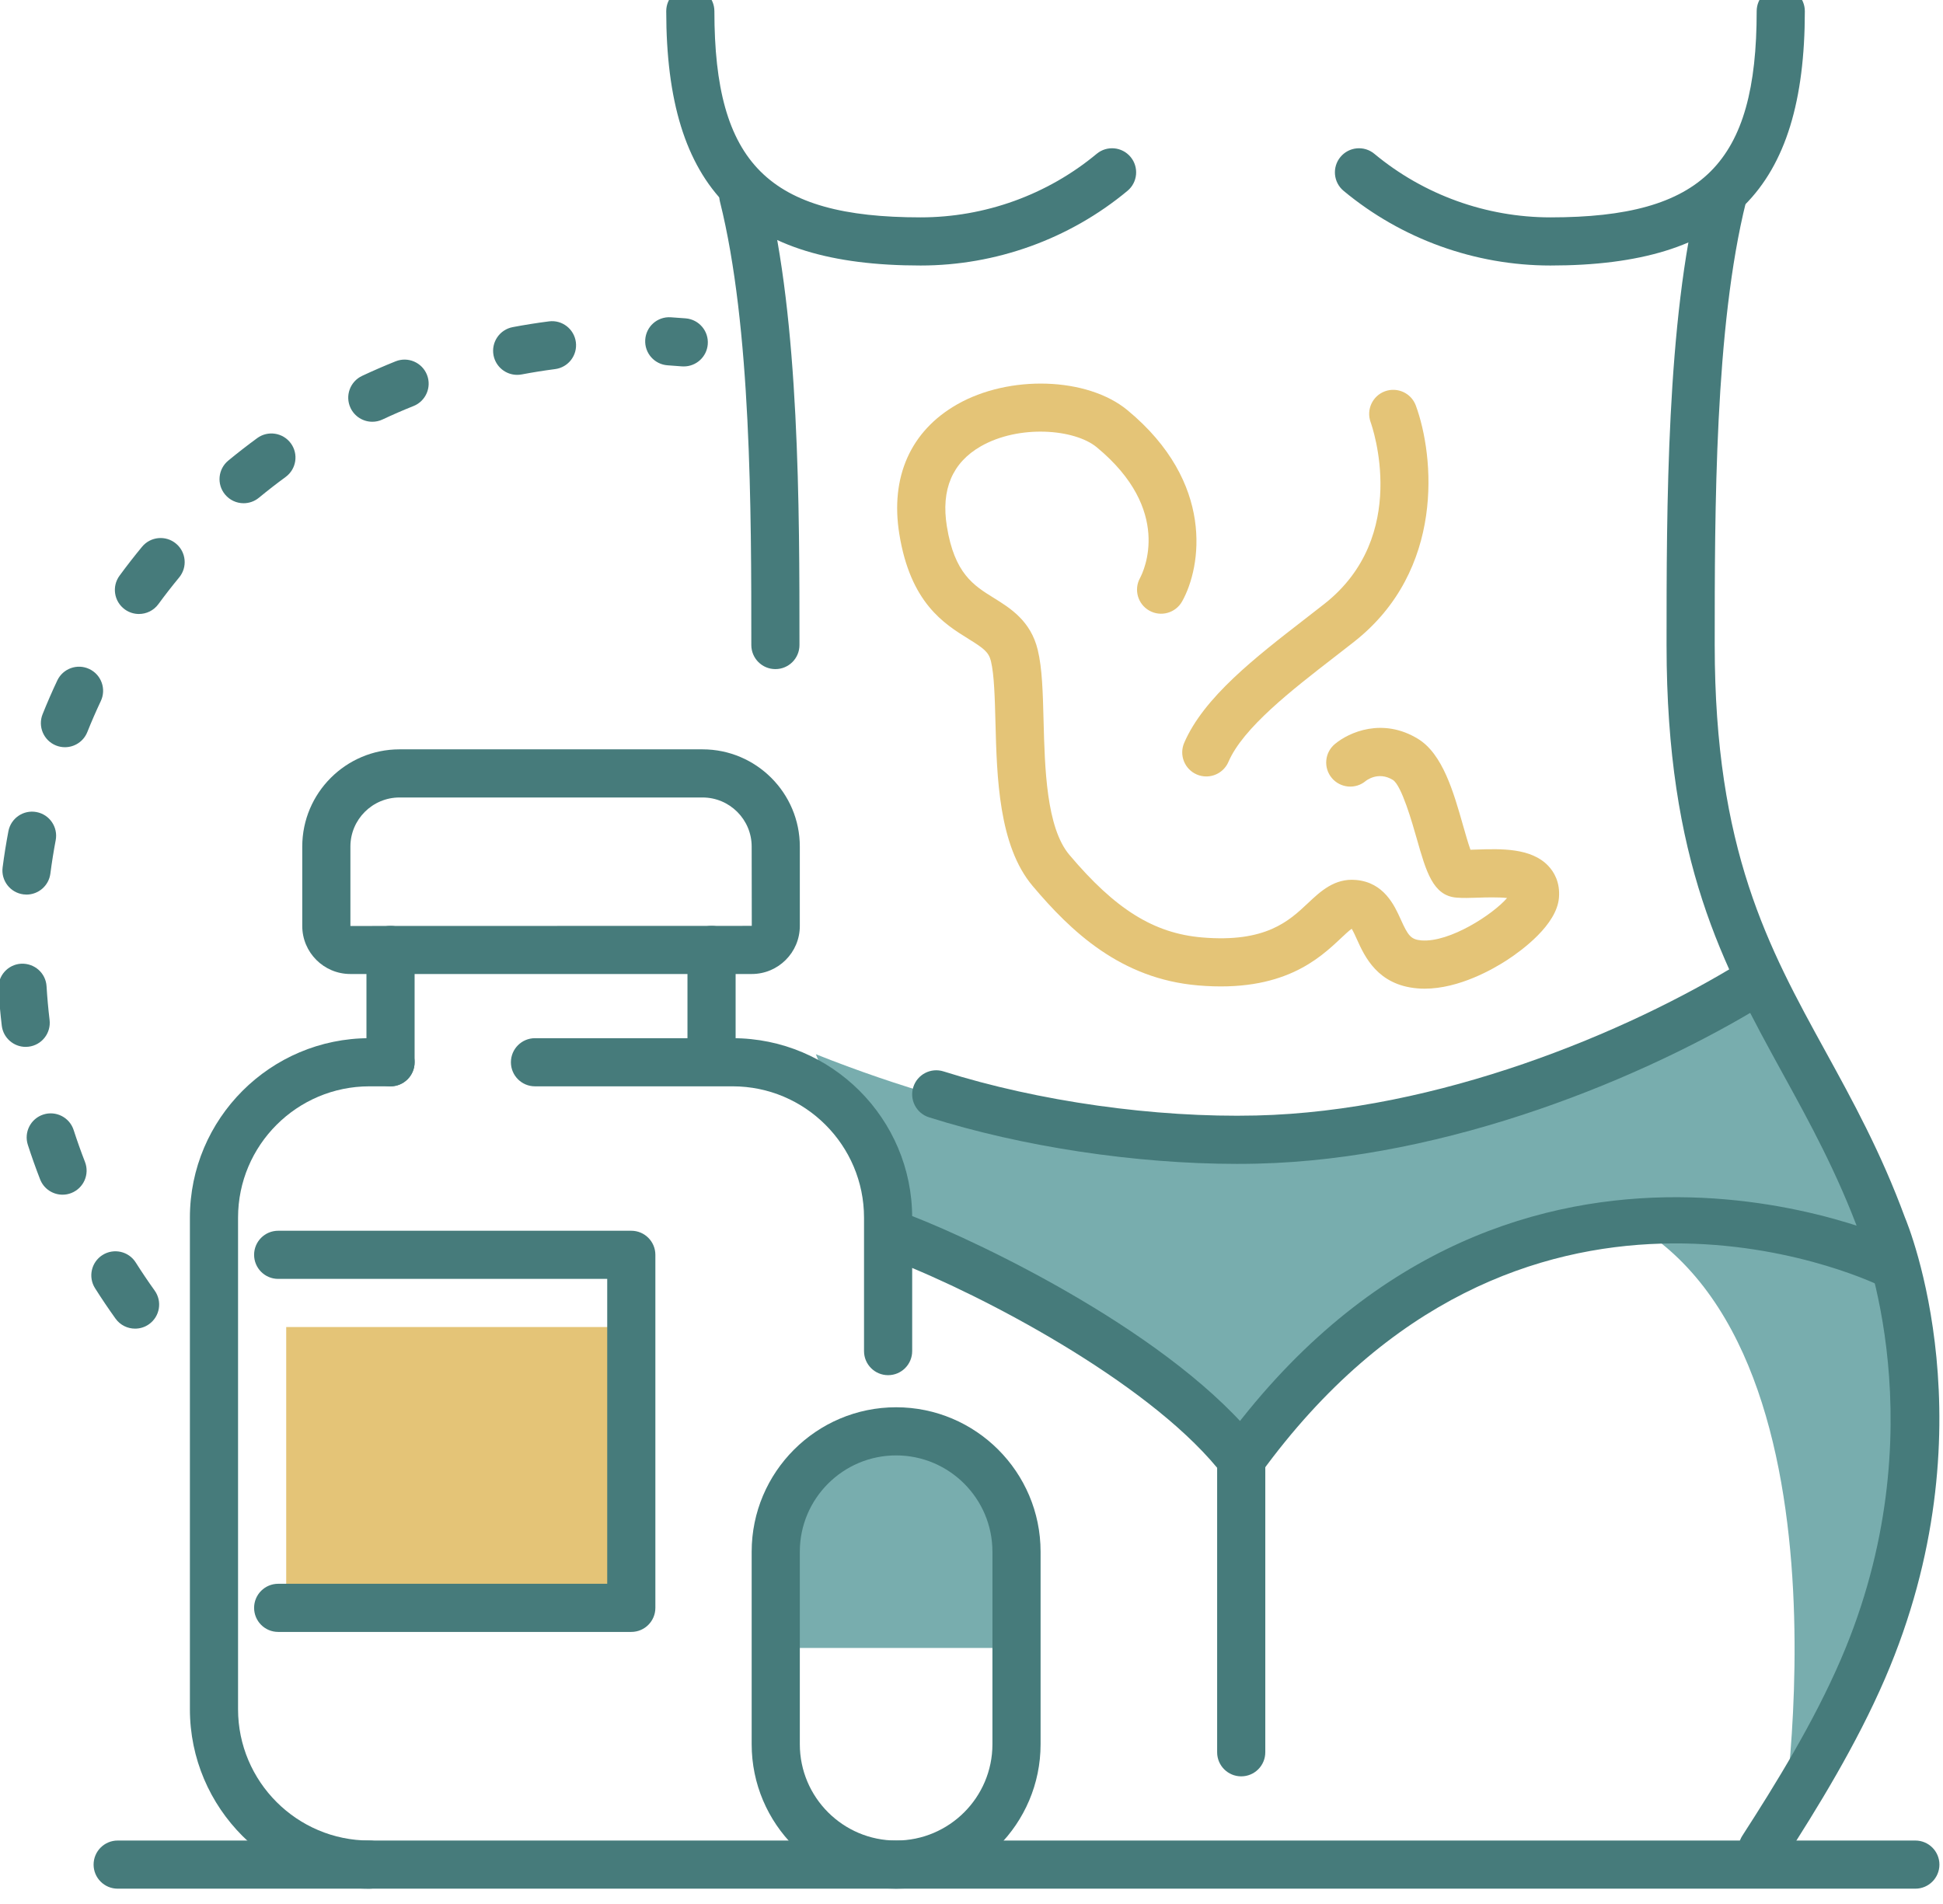 <?xml version="1.0" encoding="UTF-8" standalone="no"?>
<!DOCTYPE svg PUBLIC "-//W3C//DTD SVG 1.1//EN" "http://www.w3.org/Graphics/SVG/1.1/DTD/svg11.dtd">
<svg width="100%" height="100%" viewBox="0 0 50 49" version="1.1" xmlns="http://www.w3.org/2000/svg" xmlns:xlink="http://www.w3.org/1999/xlink" xml:space="preserve" xmlns:serif="http://www.serif.com/" style="fill-rule:evenodd;clip-rule:evenodd;stroke-linejoin:round;stroke-miterlimit:2;">
    <g transform="matrix(1,0,0,1,-103.615,-383.294)">
        <g transform="matrix(1.274,0,0,0.744,0,0)">
            <g transform="matrix(0.413,0,0,0.413,45.289,153.434)">
                <g transform="matrix(0.785,0,0,1.344,0,0)">
                    <path d="M205.332,707.275M199.928,713.322C199.775,713.322 199.623,713.316 199.471,713.302C196.991,713.092 196.187,711.308 195.706,710.242C195.613,710.036 195.483,709.747 195.383,709.588C195.208,709.712 194.927,709.976 194.71,710.18C193.363,711.447 191.106,713.576 185.808,713.118C180.989,712.709 177.893,709.753 175.5,706.915C173.386,704.408 173.276,700.133 173.188,696.7C173.148,695.187 173.111,693.758 172.908,692.915C172.771,692.348 172.454,692.11 171.506,691.523C169.98,690.576 167.892,689.28 167.199,684.991C166.625,681.439 167.899,678.573 170.786,676.919C174.051,675.048 178.916,675.21 181.409,677.269C186.868,681.777 186.025,687.038 184.817,689.19C184.411,689.912 183.497,690.17 182.774,689.763C182.056,689.36 181.798,688.453 182.195,687.732C182.425,687.301 184.25,683.506 179.499,679.582C178.111,678.437 174.655,678.161 172.277,679.522C170.502,680.539 169.79,682.217 170.161,684.512C170.635,687.452 171.826,688.191 173.088,688.973C174.112,689.609 175.387,690.4 175.824,692.211C176.103,693.363 176.141,694.874 176.186,696.623C176.263,699.587 176.358,703.278 177.793,704.981C180.662,708.381 183.058,709.874 186.062,710.129C190.034,710.467 191.484,709.096 192.654,707.995C193.433,707.263 194.315,706.427 195.648,706.547C197.399,706.696 198.051,708.144 198.441,709.009C198.895,710.016 199.068,710.257 199.725,710.314C201.488,710.452 204.177,708.696 205.064,707.672C204.528,707.611 203.719,707.634 203.268,707.65C202.771,707.666 202.302,707.682 201.905,707.647C200.447,707.524 200.024,706.037 199.438,703.977C199.154,702.982 198.491,700.65 197.948,700.313C197.026,699.747 196.269,700.37 196.261,700.376C195.628,700.91 194.682,700.828 194.147,700.196C193.614,699.563 193.694,698.617 194.328,698.083C195.221,697.33 197.318,696.412 199.513,697.753C201.053,698.695 201.728,701.065 202.323,703.156C202.461,703.642 202.635,704.253 202.781,704.664C202.908,704.66 203.04,704.656 203.17,704.652C204.684,704.601 206.563,704.543 207.628,705.666C207.979,706.035 208.379,706.681 208.295,707.663C208.152,709.351 205.989,710.934 205.066,711.536C204.212,712.093 202.083,713.322 199.928,713.322Z" style="fill:rgb(228,196,119);fill-rule:nonzero;"/>
                </g>
                <g transform="matrix(0.785,0,0,1.344,0,0)">
                    <path d="M186.325,700.096C186.126,700.096 185.925,700.057 185.732,699.974C184.971,699.646 184.62,698.764 184.947,698.003C186.17,695.164 189.377,692.68 192.478,690.279C192.882,689.965 193.283,689.655 193.676,689.346C199.046,685.128 196.665,678.302 196.561,678.013C196.281,677.236 196.682,676.376 197.458,676.093C198.234,675.813 199.093,676.207 199.379,676.983C200.532,680.124 201.212,687.241 195.529,691.706C195.131,692.018 194.724,692.334 194.315,692.651C191.645,694.718 188.619,697.061 187.703,699.189C187.458,699.757 186.905,700.096 186.325,700.096Z" style="fill:rgb(228,196,119);fill-rule:nonzero;"/>
                </g>
                <g transform="matrix(0.785,0,0,1.344,0,0)">
                    <rect x="129" y="734.407" width="21" height="17" style="fill:rgb(228,196,119);fill-rule:nonzero;"/>
                </g>
                <g transform="matrix(0.785,0,0,1.344,0,0)">
                    <path d="M162,717.407L166,727.407C174.13,730.8 181.726,736.045 189,742.407C198.918,728.42 212.339,725.407 228,729.407C226.786,723.446 224.083,717.787 220,712.407C202.167,724.314 182.79,725.683 162,717.407Z" style="fill:rgb(120,173,174);fill-rule:nonzero;"/>
                </g>
                <g transform="matrix(0.785,0,0,1.344,0,0)">
                    <path d="M230.478,730.945C230.478,730.945 234.486,749.315 222.129,766.119C222.129,766.119 227.515,733.847 211.136,727.103L230.478,730.945Z" style="fill:rgb(120,173,174);fill-rule:nonzero;"/>
                </g>
                <g transform="matrix(0.785,0,0,1.344,0,0)">
                    <path d="M220.981,768.419C220.703,768.419 220.421,768.341 220.17,768.179C219.474,767.73 219.273,766.801 219.722,766.105C221.806,762.875 224.165,759.045 225.855,755.126C232.018,740.843 227.111,728.797 227.061,728.677C225.621,724.769 223.913,721.66 222.26,718.652C218.527,711.854 215,705.433 215,691.907C215,683.388 215,671.722 217.045,663.543C217.246,662.74 218.058,662.252 218.864,662.452C219.667,662.653 220.156,663.467 219.955,664.271C218,672.091 218,683.545 218,691.907C218,704.664 221.347,710.756 224.89,717.208C226.595,720.312 228.358,723.522 229.851,727.577C230.051,728.046 235.3,740.808 228.61,756.314C226.832,760.434 224.394,764.398 222.244,767.732C221.957,768.176 221.474,768.419 220.981,768.419Z" style="fill:rgb(70,123,123);fill-rule:nonzero;"/>
                </g>
                <g transform="matrix(0.785,0,0,1.344,0,0)">
                    <path d="M159.478,693.407C158.649,693.407 157.978,692.735 157.978,691.907C157.978,683.545 157.978,672.091 156.023,664.271C155.822,663.467 156.311,662.653 157.114,662.452C157.92,662.253 158.732,662.741 158.933,663.543C160.978,671.722 160.978,683.388 160.978,691.907C160.978,692.735 160.307,693.407 159.478,693.407Z" style="fill:rgb(70,123,123);fill-rule:nonzero;"/>
                </g>
                <g transform="matrix(0.785,0,0,1.344,0,0)">
                    <path d="M188.236,724.24C181.934,724.24 174.857,723.176 169.047,721.337C168.257,721.087 167.82,720.244 168.07,719.454C168.32,718.665 169.163,718.227 169.953,718.477C175.857,720.345 183.138,721.374 189.434,721.225C200.734,720.96 212.484,716.094 219.712,711.63C220.417,711.197 221.341,711.415 221.776,712.119C222.211,712.824 221.993,713.748 221.288,714.183C213.726,718.854 201.404,723.945 189.504,724.225C189.085,724.235 188.663,724.24 188.236,724.24Z" style="fill:rgb(70,123,123);fill-rule:nonzero;"/>
                </g>
                <g transform="matrix(0.785,0,0,1.344,0,0)">
                    <path d="M188.5,762.407C187.671,762.407 187,761.735 187,760.907L187,743.178C182.479,737.727 172.389,732.419 166.956,730.305C166.184,730.004 165.802,729.135 166.102,728.363C166.402,727.591 167.269,727.207 168.044,727.508C172.261,729.149 184.37,734.902 189.684,741.729C189.889,741.992 190,742.316 190,742.65L190,760.907C190,761.735 189.329,762.407 188.5,762.407Z" style="fill:rgb(70,123,123);fill-rule:nonzero;"/>
                </g>
                <g transform="matrix(0.785,0,0,1.344,0,0)">
                    <path d="M188.499,744.15C188.193,744.15 187.885,744.057 187.619,743.864C186.948,743.377 186.799,742.439 187.286,741.768C204.86,717.568 229.321,728.997 229.566,729.115C230.312,729.475 230.625,730.372 230.265,731.118C229.904,731.863 229.008,732.173 228.263,731.817C227.335,731.371 205.781,721.402 189.714,743.532C189.42,743.935 188.963,744.15 188.499,744.15Z" style="fill:rgb(70,123,123);fill-rule:nonzero;"/>
                </g>
                <g transform="matrix(0.785,0,0,1.344,0,0)">
                    <path d="M168.526,668.256C157.417,668.256 152.677,663.516 152.677,652.407C152.677,651.579 153.348,650.907 154.177,650.907C155.005,650.907 155.677,651.579 155.677,652.407C155.677,661.894 159.039,665.256 168.526,665.256C172.528,665.256 176.423,663.85 179.495,661.296C180.132,660.765 181.079,660.855 181.607,661.491C182.137,662.128 182.05,663.074 181.413,663.603C177.804,666.604 173.227,668.256 168.526,668.256Z" style="fill:rgb(70,123,123);fill-rule:nonzero;"/>
                </g>
                <g transform="matrix(0.785,0,0,1.344,0,0)">
                    <path d="M207.765,668.256C203.063,668.256 198.487,666.604 194.878,663.603C194.241,663.074 194.154,662.128 194.684,661.491C195.213,660.855 196.159,660.765 196.796,661.296C199.868,663.85 203.763,665.256 207.765,665.256C217.252,665.256 220.615,661.894 220.615,652.407C220.615,651.579 221.286,650.907 222.115,650.907C222.943,650.907 223.615,651.579 223.615,652.407C223.615,663.516 218.875,668.256 207.765,668.256Z" style="fill:rgb(70,123,123);fill-rule:nonzero;"/>
                </g>
                <g transform="matrix(0.785,0,0,1.344,0,0)">
                    <path d="M136.06,701.407C134.373,701.407 133,702.779 133,704.466L133,709.414L158.007,709.407L158,704.466C158,702.779 156.627,701.407 154.94,701.407L136.06,701.407ZM158.007,712.407L132.993,712.407C131.342,712.407 130,711.064 130,709.414L130,704.466C130,701.126 132.719,698.407 136.06,698.407L154.94,698.407C158.281,698.407 161,701.126 161,704.466L161,709.414C161,711.064 159.658,712.407 158.007,712.407Z" style="fill:rgb(70,123,123);fill-rule:nonzero;"/>
                </g>
                <g transform="matrix(0.785,0,0,1.344,0,0)">
                    <path d="M135.5,719.407C134.671,719.407 134,718.735 134,717.907L134,710.907C134,710.079 134.671,709.407 135.5,709.407C136.329,709.407 137,710.079 137,710.907L137,717.907C137,718.735 136.329,719.407 135.5,719.407Z" style="fill:rgb(70,123,123);fill-rule:nonzero;"/>
                </g>
                <g transform="matrix(0.785,0,0,1.344,0,0)">
                    <path d="M155.5,718.407C154.671,718.407 154,717.735 154,716.907L154,710.907C154,710.079 154.671,709.407 155.5,709.407C156.329,709.407 157,710.079 157,710.907L157,716.907C157,717.735 156.329,718.407 155.5,718.407Z" style="fill:rgb(70,123,123);fill-rule:nonzero;"/>
                </g>
                <g transform="matrix(0.785,0,0,1.344,0,0)">
                    <path d="M150.5,753.407L128.5,753.407C127.671,753.407 127,752.735 127,751.907C127,751.079 127.671,750.407 128.5,750.407L149,750.407L149,731.407L128.5,731.407C127.671,731.407 127,730.735 127,729.907C127,729.079 127.671,728.407 128.5,728.407L150.5,728.407C151.329,728.407 152,729.079 152,729.907L152,751.907C152,752.735 151.329,753.407 150.5,753.407Z" style="fill:rgb(70,123,123);fill-rule:nonzero;"/>
                </g>
                <g transform="matrix(0.785,0,0,1.344,0,0)">
                    <path d="M134.184,769.407C128.017,769.407 123,764.389 123,758.222L123,727.59C123,721.423 128.017,716.407 134.184,716.407L135.5,716.407C136.329,716.407 137,717.079 137,717.907C137,718.735 136.329,719.407 135.5,719.407L134.184,719.407C129.671,719.407 126,723.078 126,727.59L126,758.222C126,762.735 129.671,766.407 134.184,766.407C135.012,766.407 135.684,767.079 135.684,767.907C135.684,768.735 135.012,769.407 134.184,769.407Z" style="fill:rgb(70,123,123);fill-rule:nonzero;"/>
                </g>
                <g transform="matrix(0.785,0,0,1.344,0,0)">
                    <path d="M166.5,737.407C165.671,737.407 165,736.735 165,735.907L165,727.59C165,723.078 161.329,719.407 156.816,719.407L144.5,719.407C143.671,719.407 143,718.735 143,717.907C143,717.079 143.671,716.407 144.5,716.407L156.816,716.407C162.983,716.407 168,721.423 168,727.59L168,735.907C168,736.735 167.329,737.407 166.5,737.407Z" style="fill:rgb(70,123,123);fill-rule:nonzero;"/>
                </g>
                <g transform="matrix(0.785,0,0,1.344,0,0)">
                    <path d="M230.5,769.407L118.5,769.407C117.671,769.407 117,768.735 117,767.907C117,767.079 117.671,766.407 118.5,766.407L230.5,766.407C231.329,766.407 232,767.079 232,767.907C232,768.735 231.329,769.407 230.5,769.407Z" style="fill:rgb(70,123,123);fill-rule:nonzero;"/>
                </g>
                <g transform="matrix(0.785,0,0,1.344,0,0)">
                    <path d="M153.771,674.545C153.729,674.545 153.686,674.544 153.643,674.541C153.354,674.516 153.063,674.494 152.773,674.476C151.946,674.425 151.317,673.714 151.368,672.887C151.418,672.06 152.122,671.431 152.957,671.482C153.271,671.502 153.583,671.524 153.895,671.55C154.721,671.621 155.333,672.346 155.264,673.171C155.198,673.955 154.542,674.545 153.771,674.545ZM143.389,675.07C142.683,675.07 142.053,674.569 141.917,673.849C141.763,673.036 142.297,672.251 143.111,672.096C143.857,671.955 144.617,671.834 145.368,671.738C146.187,671.628 146.941,672.212 147.047,673.034C147.152,673.856 146.572,674.607 145.75,674.712C145.05,674.803 144.357,674.914 143.67,675.044C143.576,675.061 143.481,675.07 143.389,675.07ZM134.366,677.993C133.802,677.993 133.262,677.673 133.007,677.129C132.655,676.379 132.978,675.486 133.728,675.134C134.424,674.808 135.128,674.503 135.819,674.226C136.588,673.92 137.461,674.294 137.769,675.064C138.076,675.833 137.701,676.706 136.932,677.013C136.279,677.273 135.635,677.553 135.001,677.851C134.796,677.948 134.579,677.993 134.366,677.993ZM126.346,683.07C125.913,683.07 125.484,682.883 125.188,682.523C124.661,681.884 124.752,680.939 125.392,680.412C125.978,679.929 126.579,679.462 127.192,679.013C127.86,678.523 128.798,678.669 129.289,679.337C129.778,680.005 129.632,680.944 128.965,681.433C128.397,681.849 127.841,682.281 127.299,682.728C127.02,682.958 126.682,683.07 126.346,683.07ZM119.825,689.972C119.517,689.972 119.207,689.878 118.939,689.682C118.271,689.192 118.126,688.253 118.616,687.586C119.066,686.971 119.534,686.371 120.018,685.784C120.545,685.145 121.491,685.054 122.129,685.582C122.769,686.109 122.859,687.054 122.332,687.694C121.884,688.236 121.452,688.792 121.036,689.359C120.742,689.76 120.287,689.972 119.825,689.972ZM115.215,698.274C115.029,698.274 114.84,698.24 114.658,698.167C113.889,697.858 113.515,696.985 113.823,696.216C114.108,695.505 114.415,694.799 114.736,694.118C115.09,693.368 115.984,693.047 116.732,693.401C117.481,693.753 117.803,694.647 117.45,695.397C117.151,696.031 116.87,696.676 116.608,697.332C116.373,697.918 115.81,698.274 115.215,698.274ZM112.821,707.458C112.757,707.458 112.692,707.454 112.626,707.445C111.805,707.338 111.225,706.586 111.332,705.764C111.43,705.005 111.551,704.254 111.692,703.51C111.846,702.697 112.628,702.161 113.445,702.316C114.259,702.47 114.793,703.255 114.639,704.069C114.509,704.756 114.398,705.451 114.307,706.151C114.208,706.907 113.563,707.458 112.821,707.458ZM112.767,716.949C112.018,716.949 111.37,716.388 111.279,715.626C111.19,714.875 111.121,714.118 111.075,713.355C111.024,712.528 111.653,711.817 112.48,711.766C113.314,711.725 114.019,712.345 114.069,713.171C114.112,713.878 114.175,714.578 114.258,715.272C114.356,716.094 113.769,716.84 112.946,716.938C112.886,716.946 112.826,716.949 112.767,716.949ZM115.065,726.16C114.464,726.16 113.897,725.796 113.667,725.203C113.392,724.495 113.137,723.778 112.903,723.052C112.648,722.264 113.081,721.419 113.869,721.164C114.654,720.911 115.502,721.341 115.757,722.13C115.974,722.801 116.209,723.463 116.463,724.117C116.763,724.889 116.38,725.758 115.607,726.058C115.429,726.128 115.246,726.16 115.065,726.16ZM119.586,734.507C119.118,734.507 118.658,734.29 118.365,733.88C117.922,733.262 117.497,732.631 117.09,731.988C116.647,731.288 116.856,730.361 117.556,729.919C118.256,729.477 119.184,729.685 119.625,730.384C120.002,730.979 120.395,731.563 120.804,732.134C121.286,732.808 121.131,733.745 120.458,734.227C120.193,734.417 119.888,734.507 119.586,734.507Z" style="fill:rgb(70,123,123);fill-rule:nonzero;"/>
                </g>
                <g transform="matrix(0.785,0,0,1.344,0,0)">
                    <path d="M160,754.407L160,748.907C160,744.764 163.358,741.407 167.5,741.407C171.642,741.407 175,744.764 175,748.907L175,754.407L160,754.407Z" style="fill:rgb(120,173,174);fill-rule:nonzero;"/>
                </g>
                <g transform="matrix(0.785,0,0,1.344,0,0)">
                    <path d="M167,742.407C163.691,742.407 161,745.098 161,748.407L161,760.407C161,763.715 163.691,766.407 167,766.407C170.309,766.407 173,763.715 173,760.407L173,748.407C173,745.098 170.309,742.407 167,742.407ZM167,769.407C162.038,769.407 158,765.37 158,760.407L158,748.407C158,743.444 162.038,739.407 167,739.407C171.962,739.407 176,743.444 176,748.407L176,760.407C176,765.37 171.962,769.407 167,769.407Z" style="fill:rgb(70,123,123);fill-rule:nonzero;"/>
                </g>
            </g>
        </g>
    </g>
</svg>
